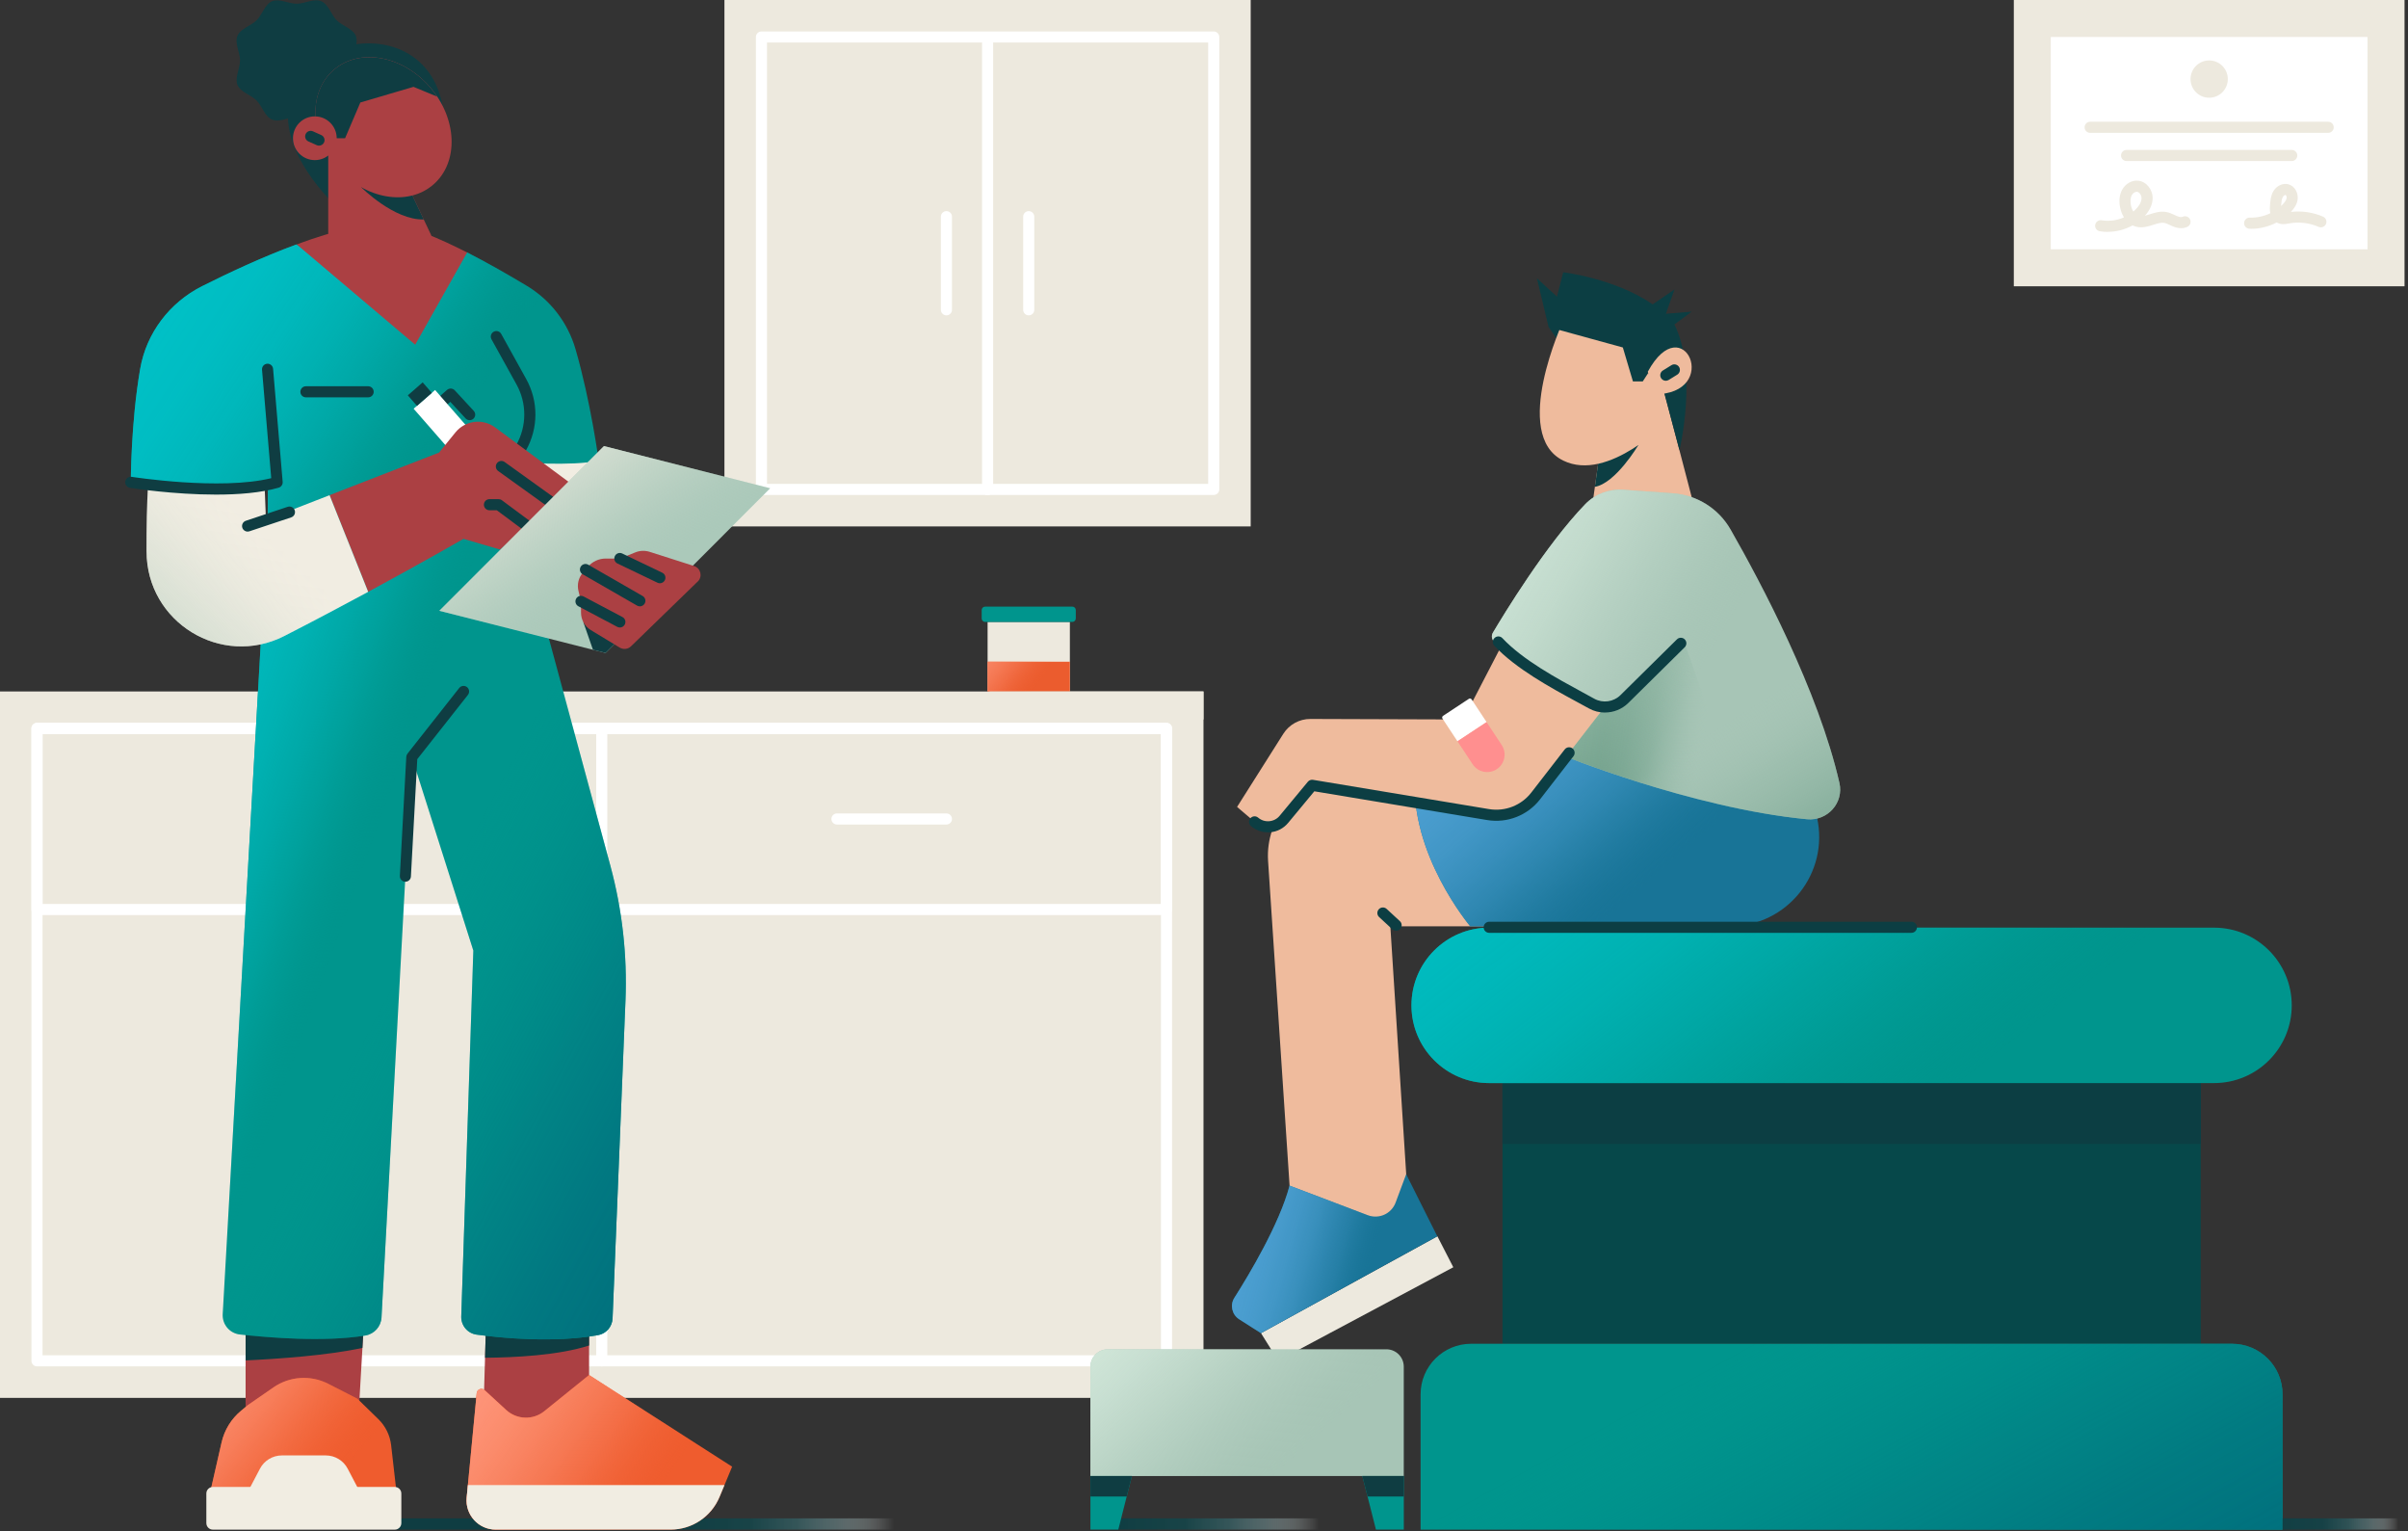 <svg width="560" height="356" viewBox="0 0 560 356" fill="none" xmlns="http://www.w3.org/2000/svg">
<rect x="0" y="0" width="560" height="356" fill="#333333" stroke="none"/>
<g clip-path="url(#clip0_5637_2986)">
<path d="M279.881 160.755H0V324.987H279.881V160.755Z" fill="#EDE9DE"/>
<path d="M271.278 317.665H8.603C7.889 317.665 7.312 317.089 7.312 316.375V169.35C7.312 168.636 7.889 168.059 8.603 168.059H271.278C271.992 168.059 272.568 168.636 272.568 169.35V316.375C272.568 317.089 271.992 317.665 271.278 317.665ZM9.893 315.084H269.988V170.64H9.893V315.084Z" fill="white"/>
<path d="M271.278 212.735H8.603C7.889 212.735 7.312 212.158 7.312 211.444V169.35C7.312 168.636 7.889 168.059 8.603 168.059H271.278C271.992 168.059 272.568 168.636 272.568 169.35V211.444C272.568 212.158 271.992 212.735 271.278 212.735ZM9.893 210.154H269.988V170.64H9.893V210.154Z" fill="white"/>
<path d="M139.945 317.665C139.231 317.665 138.654 317.089 138.654 316.375V169.35C138.654 168.636 139.231 168.059 139.945 168.059C140.659 168.059 141.235 168.636 141.235 169.35V316.375C141.235 317.089 140.659 317.665 139.945 317.665Z" fill="white"/>
<path d="M220.098 191.692H194.642C193.928 191.692 193.352 191.115 193.352 190.401C193.352 189.687 193.928 189.111 194.642 189.111H220.098C220.812 189.111 221.389 189.687 221.389 190.401C221.389 191.115 220.812 191.692 220.098 191.692Z" fill="white"/>
<path d="M85.239 191.692H59.783C59.069 191.692 58.492 191.115 58.492 190.401C58.492 189.687 59.069 189.111 59.783 189.111H85.239C85.953 189.111 86.529 189.687 86.529 190.401C86.529 191.115 85.953 191.692 85.239 191.692Z" fill="white"/>
<path d="M248.807 144.59H229.674V160.755H248.807V144.59Z" fill="#EDE9DE"/>
<path d="M249.374 141.029H229.106C228.659 141.029 228.297 141.391 228.297 141.837V143.782C228.297 144.228 228.659 144.59 229.106 144.59H249.374C249.821 144.59 250.183 144.228 250.183 143.782V141.837C250.183 141.391 249.821 141.029 249.374 141.029Z" fill="#00958D"/>
<path d="M248.807 153.839H229.674V160.755H248.807V153.839Z" fill="#EB5C2E"/>
<path d="M248.807 153.839H229.674V160.755H248.807V153.839Z" fill="url(#paint0_linear_5637_2986)"/>
<path d="M309.458 352.989H258.416V355.622H309.458V352.989Z" fill="url(#paint1_linear_5637_2986)"/>
<path d="M210.833 352.989H155.938V355.622H210.833V352.989Z" fill="url(#paint2_linear_5637_2986)"/>
<path d="M115.272 352.989H92.164V355.622H115.272V352.989Z" fill="#0F3D42"/>
<path d="M290.859 0H168.473V122.386H290.859V0Z" fill="#EDE9DE"/>
<path d="M282.264 115.074H177.083C176.369 115.074 175.793 114.497 175.793 113.783V8.603C175.793 7.889 176.369 7.312 177.083 7.312H282.264C282.978 7.312 283.554 7.889 283.554 8.603V113.783C283.554 114.497 282.978 115.074 282.264 115.074ZM178.374 112.493H280.973V9.893H178.374V112.493Z" fill="white"/>
<path d="M349.418 312.4H511.791V251.285L349.418 251.285V312.4Z" fill="#06484A"/>
<path d="M349.418 265.961H511.791V251.285L349.418 251.285V265.961Z" fill="#0C3E43"/>
<path d="M514.897 215.668H346.312C336.335 215.668 328.246 223.757 328.246 233.735C328.246 243.712 336.335 251.801 346.312 251.801H514.897C524.874 251.801 532.963 243.712 532.963 233.735C532.963 223.757 524.874 215.668 514.897 215.668Z" fill="#00958D"/>
<path d="M514.897 215.668H346.312C336.335 215.668 328.246 223.757 328.246 233.735C328.246 243.712 336.335 251.801 346.312 251.801H514.897C524.874 251.801 532.963 243.712 532.963 233.735C532.963 223.757 524.874 215.668 514.897 215.668Z" fill="url(#paint3_linear_5637_2986)"/>
<path d="M360.139 76.025L363.434 80.773L363.528 74.631L360.139 76.025Z" fill="#0C3E43"/>
<path d="M372.2 103.959L369.404 123.9L394.663 120.322L386.739 90.039L372.2 103.959Z" fill="#EFBB9D"/>
<path d="M334.278 287.417L293.242 309.922L297.251 316.332L337.978 294.618L334.278 287.417Z" fill="#EDE9DE"/>
<path d="M358.478 178.624L312.194 180.792C302.025 181.265 294.231 189.997 294.902 200.157L300.098 278.599L317.613 286.746L327.386 278.599L323.334 215.359H354.675L358.478 178.633V178.624Z" fill="#EFBB9D"/>
<path d="M421.194 183.975L422.553 190.014C425.478 203.005 415.602 215.35 402.284 215.35H341.908C341.908 215.35 327.619 198.411 329.116 180.104C329.339 177.351 331.714 175.269 334.475 175.269H365.257L421.185 183.975H421.194Z" fill="#187497"/>
<path d="M421.194 183.975L422.553 190.014C425.478 203.005 415.602 215.35 402.284 215.35H341.908C341.908 215.35 327.619 198.411 329.116 180.104C329.339 177.351 331.714 175.269 334.475 175.269H365.257L421.185 183.975H421.194Z" fill="url(#paint4_linear_5637_2986)"/>
<path d="M427.774 182.022C422.879 160.558 409.57 135.497 402.456 123.092C399.677 118.24 394.661 115.082 389.087 114.687L377.516 113.861C374.212 113.628 370.96 114.841 368.654 117.224C359.51 126.688 349.65 142.939 347.181 147.103C346.829 147.705 346.88 148.47 347.319 149.004C352.403 155.146 359.019 159.095 364.448 161.521L362.546 175.26C362.546 175.26 393.19 187.889 420.264 190.462C424.995 190.909 428.832 186.642 427.774 182.014V182.022Z" fill="#A7C5B6"/>
<path d="M405.417 188.208C387.746 184.663 371.177 178.615 365.043 176.258C365.637 169.875 367.564 166.545 373.147 164.378L376.941 163.775L391.97 150.045L405.408 188.216L405.417 188.208Z" fill="url(#paint5_linear_5637_2986)"/>
<path d="M427.774 182.022C422.879 160.558 409.57 135.497 402.456 123.092C399.677 118.24 394.661 115.082 389.087 114.687L377.516 113.861C374.212 113.628 370.96 114.841 368.654 117.224C359.51 126.688 349.65 142.939 347.181 147.103C346.829 147.705 346.88 148.47 347.319 149.004C352.403 155.146 359.019 159.095 364.448 161.521L362.546 175.26C362.546 175.26 393.19 187.889 420.264 190.462C424.995 190.909 428.832 186.642 427.774 182.014V182.022Z" fill="url(#paint6_linear_5637_2986)"/>
<path d="M427.774 182.022C422.879 160.558 409.57 135.497 402.456 123.092C399.677 118.24 394.661 115.082 389.087 114.687L377.516 113.861C374.212 113.628 370.96 114.841 368.654 117.224C359.51 126.688 349.65 142.939 347.181 147.103C346.829 147.705 346.88 148.47 347.319 149.004C352.403 155.146 359.019 159.095 364.448 161.521L362.546 175.26C362.546 175.26 393.19 187.889 420.264 190.462C424.995 190.909 428.832 186.642 427.774 182.014V182.022Z" fill="url(#paint7_linear_5637_2986)"/>
<path d="M373.155 164.377L357.154 185.024C354.539 188.397 350.289 190.066 346.073 189.369L305.149 182.564L298.593 190.47C296.881 192.535 293.81 192.801 291.763 191.064L287.693 187.597L298.447 170.597C299.806 168.446 302.181 167.139 304.736 167.147L340.283 167.268L349.231 150.027C357.025 157.314 363.718 159.99 373.155 164.369V164.377Z" fill="#EFBB9D"/>
<path d="M294.876 193.507C293.431 193.507 292.046 192.999 290.928 192.053C290.386 191.589 290.317 190.78 290.781 190.238C291.246 189.696 292.055 189.627 292.596 190.092C293.319 190.711 294.24 191.004 295.186 190.918C296.132 190.832 296.993 190.384 297.595 189.653L304.15 181.747C304.443 181.394 304.899 181.222 305.355 181.299L346.279 188.104C350.03 188.724 353.798 187.253 356.121 184.25L363.889 174.228C364.328 173.66 365.137 173.565 365.696 173.995C366.255 174.434 366.359 175.243 365.928 175.802L358.16 185.825C355.252 189.575 350.538 191.425 345.849 190.651L305.656 183.966L299.574 191.305C298.524 192.569 297.044 193.352 295.401 193.49C295.22 193.507 295.04 193.516 294.859 193.516L294.876 193.507Z" fill="#0C3E43"/>
<path d="M373.232 165.659C371.95 165.659 370.668 165.341 369.507 164.696C368.655 164.222 367.708 163.706 366.685 163.156C360.723 159.929 352.55 155.499 347.517 150.131C347.027 149.614 347.053 148.797 347.577 148.307C348.094 147.816 348.911 147.842 349.401 148.367C354.15 153.434 362.108 157.736 367.915 160.884C368.947 161.444 369.902 161.96 370.763 162.442C372.741 163.543 375.245 163.199 376.862 161.598L389.982 148.642C390.489 148.143 391.306 148.143 391.805 148.651C392.304 149.159 392.304 149.976 391.797 150.475L378.677 163.431C377.198 164.893 375.228 165.65 373.24 165.65L373.232 165.659Z" fill="#0C3E43"/>
<path d="M370.9 113.181C375.735 112.372 381.009 103.477 381.009 103.477L372.113 104.509L370.9 113.181Z" fill="#0C3E43"/>
<path d="M327.026 272.964L324.557 279.589C323.585 282.187 320.685 283.503 318.087 282.522L299.901 275.648C297.526 284.587 290.523 296.278 287.065 301.716C285.99 303.402 286.497 305.638 288.183 306.714L293.233 309.931L334.261 287.426L327.009 272.973L327.026 272.964Z" fill="#187497"/>
<path d="M327.026 272.964L324.557 279.589C323.585 282.187 320.685 283.503 318.087 282.522L299.901 275.648C297.526 284.587 290.523 296.278 287.065 301.716C285.99 303.402 286.497 305.638 288.183 306.714L293.233 309.931L334.261 287.426L327.009 272.973L327.026 272.964Z" fill="url(#paint8_linear_5637_2986)"/>
<path d="M363.529 74.631C363.529 74.631 351.287 101.059 363.529 107.073C374.085 112.26 387.944 97.713 387.944 97.713L380.305 79.466L363.529 74.631Z" fill="#EFBB9D"/>
<path d="M385.999 82.563L382.033 88.68H379.753L377.405 80.782L360.138 76.033L357.42 64.695L362.083 68.97L363.537 63.301C363.537 63.301 375.555 64.703 384.339 70.76L389.406 67.301L387.419 72.945L393.423 72.454L389.406 75.422C394.912 86.632 390.576 104.655 390.576 104.655L386.317 88.697" fill="#0C3E43"/>
<path d="M383.211 86.417C391.504 71.164 400.589 91.682 384.63 91.682L383.211 86.417Z" fill="#EFBB9D"/>
<path d="M387.402 88.525C386.972 88.525 386.55 88.31 386.301 87.914C385.922 87.312 386.112 86.512 386.714 86.133L388.701 84.903C389.303 84.524 390.103 84.714 390.482 85.316C390.86 85.918 390.671 86.718 390.069 87.097L388.082 88.327C387.867 88.456 387.634 88.525 387.402 88.525Z" fill="#0C3E43"/>
<path d="M324.677 216.391C324.368 216.391 324.049 216.279 323.8 216.047L320.729 213.208C320.204 212.726 320.169 211.909 320.66 211.384C321.142 210.86 321.959 210.834 322.484 211.316L325.555 214.155C326.08 214.636 326.114 215.454 325.624 215.978C325.366 216.254 325.021 216.391 324.677 216.391Z" fill="#0C3E43"/>
<path d="M345.72 167.896L338.958 172.361L335.457 167.053C335.319 166.846 335.38 166.571 335.586 166.434L341.608 162.459C341.815 162.321 342.09 162.381 342.228 162.588L345.729 167.896H345.72Z" fill="white"/>
<path d="M338.945 172.333L345.709 167.868L349.235 173.21C350.467 175.077 349.952 177.592 348.085 178.824C346.219 180.056 343.704 179.541 342.472 177.675L338.945 172.333Z" fill="#FF8F8F"/>
<path d="M530.83 355.622H330.372V324.135C330.372 317.666 335.628 312.409 342.098 312.409H519.096C525.565 312.409 530.821 317.666 530.821 324.135V355.622H530.83Z" fill="#00958D"/>
<path d="M530.83 355.622H330.372V324.135C330.372 317.666 335.628 312.409 342.098 312.409H519.096C525.565 312.409 530.821 317.666 530.821 324.135V355.622H530.83Z" fill="url(#paint9_linear_5637_2986)"/>
<path d="M84.826 304.055L83.363 329.365L65.907 338.674L57.115 326.914V303.118L84.826 304.055Z" fill="#AB4043"/>
<path d="M83.079 325.159L76.308 321.7C72.239 319.627 67.361 319.945 63.602 322.543L57.666 326.647L56.083 327.955C53.794 329.847 52.194 332.437 51.532 335.327L48.977 346.503H92.164L90.959 335.973C90.692 333.676 89.643 331.542 87.991 329.933L83.079 325.159Z" fill="#EF5C2E"/>
<path d="M83.079 325.159L76.308 321.7C72.239 319.627 67.361 319.945 63.602 322.543L57.666 326.647L56.083 327.955C53.794 329.847 52.194 332.437 51.532 335.327L48.977 346.503H92.164L90.959 335.973C90.692 333.676 89.643 331.542 87.991 329.933L83.079 325.159Z" fill="url(#paint10_linear_5637_2986)"/>
<path d="M49.51 355.622H91.811C92.652 355.622 93.334 354.94 93.334 354.099V347.217C93.334 346.376 92.652 345.694 91.811 345.694H49.51C48.669 345.694 47.988 346.376 47.988 347.217V354.099C47.988 354.94 48.669 355.622 49.51 355.622Z" fill="#F1EDE2"/>
<path d="M57.063 347.922H84.257L80.859 341.453C79.861 339.551 77.9 338.364 75.749 338.364H65.563C63.421 338.364 61.451 339.551 60.453 341.453L57.055 347.922H57.063Z" fill="#F1EDE2"/>
<path d="M57.123 304.296V316.28C64.47 315.936 76.179 315.136 84.283 313.364L84.61 307.583L57.123 304.296Z" fill="#0F3D42"/>
<path d="M136.995 307.841V330.63L123.325 342.365L112.459 327.232L113.139 304.056L136.995 307.841Z" fill="#AB4043"/>
<path d="M112.7 323.18L117.724 327.8C120.193 330.071 123.961 330.191 126.576 328.084L136.994 319.67L170.262 340.98L167.346 348C165.436 352.611 160.937 355.613 155.947 355.613H115.28C111.28 355.613 108.149 352.163 108.527 348.18L110.859 323.885C110.945 322.973 112.037 322.561 112.708 323.18H112.7Z" fill="#EF5C2E"/>
<path d="M112.7 323.18L117.724 327.8C120.193 330.071 123.961 330.191 126.576 328.084L136.994 319.67L170.262 340.98L167.346 348C165.436 352.611 160.937 355.613 155.947 355.613H115.28C111.28 355.613 108.149 352.163 108.527 348.18L110.859 323.885C110.945 322.973 112.037 322.561 112.708 323.18H112.7Z" fill="url(#paint11_linear_5637_2986)"/>
<path d="M115.28 355.613H155.946C160.936 355.613 165.427 352.619 167.337 348L168.481 345.264H108.802L108.527 348.18C108.139 352.163 111.271 355.613 115.288 355.613H115.28Z" fill="#F1EDE2"/>
<path d="M112.793 315.661C119.632 315.609 129.913 315.111 137.002 312.805V307.85L113.137 304.056L112.793 315.661Z" fill="#0F3D42"/>
<path d="M137.089 105.223L139.223 120.674L110.523 109.611L117.397 101.025L137.089 105.223Z" fill="#F1EDE2"/>
<path d="M55.817 14.04C55.817 15.941 54.544 18.092 55.224 19.744C55.903 21.396 58.381 22.067 59.671 23.357C60.962 24.648 61.573 27.099 63.285 27.805C64.996 28.51 67.087 27.211 68.988 27.211C70.89 27.211 73.04 28.485 74.692 27.805C76.344 27.125 77.015 24.648 78.305 23.357C79.596 22.067 82.048 21.456 82.753 19.744C83.459 18.032 82.159 15.941 82.159 14.04C82.159 12.139 83.433 9.988 82.753 8.336C82.073 6.685 79.596 6.013 78.305 4.723C77.015 3.433 76.404 0.981 74.692 0.275C72.98 -0.43 70.89 0.869 68.988 0.869C67.087 0.869 64.936 -0.404 63.285 0.275C61.633 0.955 60.962 3.433 59.671 4.723C58.381 6.013 55.929 6.624 55.224 8.336C54.518 10.048 55.817 12.139 55.817 14.04Z" fill="#0F3D42"/>
<path d="M76.334 46.086C46.258 13.309 97.592 -4.112 102.926 24.579L76.334 46.095V46.086Z" fill="#0F3D42"/>
<path d="M119.574 118.601L141.942 201.258C144.703 211.47 145.89 222.043 145.46 232.616L142.458 306.507C142.38 308.434 140.987 310.069 139.085 310.404C128.693 312.237 116.743 311.084 110.842 310.284C108.743 310 107.203 308.176 107.271 306.06L110.076 220.993L95.778 176.017L88.723 306.283C88.612 308.4 87.046 310.146 84.955 310.49C75.406 312.065 62.398 310.989 55.783 310.249C53.408 309.983 51.653 307.909 51.791 305.518L62.243 121.19L119.574 118.601Z" fill="#00958D"/>
<path d="M119.574 118.601L141.942 201.258C144.703 211.47 145.89 222.043 145.46 232.616L142.458 306.507C142.38 308.434 140.987 310.069 139.085 310.404C128.693 312.237 116.743 311.084 110.842 310.284C108.743 310 107.203 308.176 107.271 306.06L110.076 220.993L95.778 176.017L88.723 306.283C88.612 308.4 87.046 310.146 84.955 310.49C75.406 312.065 62.398 310.989 55.783 310.249C53.408 309.983 51.653 307.909 51.791 305.518L62.243 121.19L119.574 118.601Z" fill="url(#paint12_linear_5637_2986)"/>
<path d="M119.574 118.601L141.942 201.258C144.703 211.47 145.89 222.043 145.46 232.616L142.458 306.507C142.38 308.434 140.987 310.069 139.085 310.404C128.693 312.237 116.743 311.084 110.842 310.284C108.743 310 107.203 308.176 107.271 306.06L110.076 220.993L95.778 176.017L88.723 306.283C88.612 308.4 87.046 310.146 84.955 310.49C75.406 312.065 62.398 310.989 55.783 310.249C53.408 309.983 51.653 307.909 51.791 305.518L62.243 121.19L119.574 118.601Z" fill="url(#paint13_linear_5637_2986)"/>
<path d="M30.42 112.131C30.42 112.131 30.42 98.367 32.596 85.763C34.033 77.435 39.436 70.338 46.989 66.535C53.037 63.499 60.969 59.773 68.91 56.84C68.91 56.84 78.657 62.01 82.692 61.115L98.014 61.313C100.887 62.415 108.595 58.664 108.595 58.664C113.387 61.098 118.48 64.032 122.524 66.458C128.029 69.753 132.056 75.018 133.845 81.178C137.372 93.334 139.231 107.099 139.231 107.099C132.83 108.449 120.424 107.46 120.424 107.46L122.558 124.158L62.234 125.32L62.294 112.518C47.987 115.934 30.42 112.131 30.42 112.131Z" fill="#00958D"/>
<path d="M30.42 112.131C30.42 112.131 30.42 98.367 32.596 85.763C34.033 77.435 39.436 70.338 46.989 66.535C53.037 63.499 60.969 59.773 68.91 56.84C68.91 56.84 78.657 62.01 82.692 61.115L98.014 61.313C100.887 62.415 108.595 58.664 108.595 58.664C113.387 61.098 118.48 64.032 122.524 66.458C128.029 69.753 132.056 75.018 133.845 81.178C137.372 93.334 139.231 107.099 139.231 107.099C132.83 108.449 120.424 107.46 120.424 107.46L122.558 124.158L62.234 125.32L62.294 112.518C47.987 115.934 30.42 112.131 30.42 112.131Z" fill="url(#paint14_linear_5637_2986)"/>
<path d="M68.996 56.814L96.56 80.145L108.639 58.698L108.596 58.672C105.258 56.986 101.963 55.446 99.089 54.345L81.625 52.986C77.616 53.88 73.298 55.223 68.996 56.823V56.814Z" fill="#AB4043"/>
<path d="M76.334 36.149V56.848L100.354 54.844L94.71 42.894L76.334 36.149Z" fill="#AB4043"/>
<path d="M84.008 43.54C84.008 43.54 91.621 51.205 98.547 51.025L94.71 42.895L89.944 41.148L84.008 43.54Z" fill="#0F3D42"/>
<path d="M100.811 42.883C106.751 37.694 106.364 27.532 99.946 20.186C93.529 12.84 83.511 11.091 77.572 16.28C71.632 21.469 72.019 31.631 78.436 38.977C84.854 46.323 94.871 48.072 100.811 42.883Z" fill="#AB4043"/>
<path d="M73.219 37.225C76.027 37.225 78.303 34.949 78.303 32.141C78.303 29.333 76.027 27.057 73.219 27.057C70.411 27.057 68.135 29.333 68.135 32.141C68.135 34.949 70.411 37.225 73.219 37.225Z" fill="#AB4043"/>
<path d="M73.374 27.065C76.11 27.134 78.303 29.388 78.303 32.132H80.256L83.801 23.83L96.163 20.191L101.686 22.471C101.162 21.688 100.585 20.931 99.94 20.191C93.522 12.844 83.508 11.098 77.572 16.285C74.535 18.927 73.15 22.849 73.365 27.056L73.374 27.065Z" fill="#0F3D42"/>
<path d="M74.183 33.861C74.003 33.861 73.831 33.827 73.659 33.749L71.723 32.881C71.069 32.588 70.785 31.823 71.078 31.177C71.37 30.523 72.136 30.239 72.781 30.532L74.717 31.401C75.371 31.693 75.655 32.459 75.362 33.104C75.147 33.586 74.674 33.861 74.183 33.861Z" fill="#0F3D42"/>
<path d="M85.617 137.579C85.523 137.631 85.411 137.691 85.316 137.76C98.221 130.791 107.805 125.268 107.805 125.268L102.092 105.223L76.644 115.117L85.617 137.579Z" fill="#AB4043"/>
<path d="M34.085 128.228C34.111 144.677 51.463 155.318 66.114 147.86C72.764 144.47 79.328 140.994 85.222 137.82C85.247 137.803 85.29 137.777 85.316 137.768C85.411 137.7 85.523 137.648 85.617 137.588L76.644 115.125L61.847 120.881L61.529 112.699C54.655 114.231 41.974 113.912 34.429 112.734C34.163 117.259 34.068 122.679 34.077 128.236L34.085 128.228Z" fill="#F1EDE2"/>
<path d="M34.085 128.228C34.111 144.677 51.463 155.318 66.114 147.86C72.764 144.47 79.328 140.994 85.222 137.82C85.247 137.803 85.29 137.777 85.316 137.768C85.411 137.7 85.523 137.648 85.617 137.588L76.644 115.125L61.847 120.881L61.529 112.699C54.655 114.231 41.974 113.912 34.429 112.734C34.163 117.259 34.068 122.679 34.077 128.236L34.085 128.228Z" fill="url(#paint15_linear_5637_2986)"/>
<path d="M50.225 114.987C40.323 114.987 30.808 113.508 30.215 113.413C29.509 113.301 29.027 112.639 29.139 111.933C29.251 111.228 29.913 110.746 30.619 110.858C30.834 110.892 51.275 114.075 63.078 111.168L60.936 85.961C60.876 85.247 61.4 84.627 62.114 84.567C62.828 84.507 63.448 85.032 63.508 85.746L65.736 112.028C65.788 112.639 65.401 113.207 64.807 113.379C60.643 114.592 55.378 114.987 50.217 114.987H50.225Z" fill="#0F3D42"/>
<path d="M109.223 97.687C108.879 97.687 108.526 97.549 108.276 97.274L104.715 93.42L100.671 96.956C100.138 97.429 99.321 97.369 98.848 96.835C98.374 96.302 98.435 95.485 98.968 95.012L103.958 90.65C104.483 90.194 105.283 90.237 105.756 90.745L110.169 95.519C110.651 96.044 110.625 96.861 110.1 97.343C109.851 97.575 109.541 97.687 109.223 97.687Z" fill="#0F3D42"/>
<path d="M105.601 105.793L110.59 101.435L101.183 90.667L96.194 95.025L105.601 105.793Z" fill="white"/>
<path d="M96.975 94.355L100.428 91.338L98.294 88.895L94.841 91.912L96.975 94.355Z" fill="#0F3D42"/>
<path d="M119.445 108.51C119.229 108.51 119.014 108.458 118.817 108.346C118.197 108.002 117.973 107.211 118.318 106.591L120.081 103.425C122.533 99.021 122.542 93.756 120.098 89.342L114.3 78.881C113.956 78.262 114.18 77.47 114.808 77.126C115.427 76.782 116.218 77.006 116.563 77.634L122.361 88.095C125.243 93.291 125.234 99.494 122.335 104.682L120.572 107.847C120.339 108.269 119.892 108.51 119.445 108.51Z" fill="#0F3D42"/>
<path d="M57.581 123.591C57.039 123.591 56.54 123.247 56.359 122.705C56.135 122.025 56.497 121.294 57.176 121.07L66.906 117.827C67.577 117.603 68.317 117.965 68.541 118.644C68.765 119.324 68.403 120.055 67.724 120.279L57.994 123.522C57.856 123.565 57.718 123.591 57.589 123.591H57.581Z" fill="#0F3D42"/>
<path d="M100.861 109.499L102.092 105.232L105.92 100.526C108.191 97.739 112.252 97.222 115.142 99.365L133.931 113.284L116.278 127.763L107.795 125.277L100.861 109.499Z" fill="#AB4043"/>
<path d="M85.616 92.379H71.146C70.432 92.379 69.856 91.802 69.856 91.088C69.856 90.374 70.432 89.798 71.146 89.798H85.616C86.33 89.798 86.907 90.374 86.907 91.088C86.907 91.802 86.33 92.379 85.616 92.379Z" fill="#0F3D42"/>
<path d="M128.976 118.635C128.718 118.635 128.452 118.558 128.228 118.394L115.848 109.499C115.272 109.086 115.134 108.277 115.556 107.701C115.969 107.124 116.777 106.987 117.354 107.408L129.733 116.304C130.31 116.717 130.448 117.525 130.026 118.102C129.776 118.455 129.381 118.644 128.976 118.644V118.635Z" fill="#0F3D42"/>
<path d="M122.79 123.711C122.523 123.711 122.257 123.625 122.024 123.453L115.529 118.627H113.826C113.112 118.627 112.535 118.05 112.535 117.336C112.535 116.622 113.112 116.046 113.826 116.046H115.959C116.234 116.046 116.51 116.132 116.725 116.304L123.564 121.38C124.141 121.801 124.252 122.61 123.831 123.186C123.581 123.531 123.186 123.711 122.79 123.711Z" fill="#0F3D42"/>
<path d="M102.17 142.001L140.832 151.808L179.115 113.516L140.453 103.709L102.17 142.001Z" fill="#ABC9BA"/>
<path d="M135.643 144.59L137.897 151.06L140.83 151.8L145.287 147.352L135.643 144.59Z" fill="#0F3D42"/>
<path d="M102.17 142.001L140.832 151.808L179.115 113.516L140.453 103.709L102.17 142.001Z" fill="url(#paint16_linear_5637_2986)"/>
<path d="M162.244 135.213L146.75 150.251C146.045 150.94 144.961 151.06 144.118 150.552L137.408 146.492C135.988 145.632 135.119 144.092 135.119 142.431V139.807L134.526 137.381C134.164 135.902 134.526 134.336 135.523 133.174L136.719 131.772C137.752 130.559 139.266 129.854 140.866 129.854H144.17L147.757 128.417C148.824 127.987 150.002 127.952 151.095 128.297L161.41 131.591C162.976 132.09 163.44 134.078 162.262 135.213H162.244Z" fill="#AB4043"/>
<path d="M153.46 135.6C153.271 135.6 153.082 135.557 152.901 135.471L143.592 131.006C142.947 130.697 142.681 129.931 142.99 129.286C143.3 128.64 144.066 128.374 144.711 128.684L154.019 133.148C154.665 133.458 154.931 134.224 154.621 134.869C154.398 135.334 153.942 135.6 153.46 135.6Z" fill="#0F3D42"/>
<path d="M148.806 140.969C148.591 140.969 148.367 140.917 148.16 140.797L135.514 133.527C134.895 133.174 134.679 132.383 135.041 131.763C135.394 131.144 136.185 130.929 136.804 131.29L149.451 138.56C150.07 138.913 150.285 139.704 149.924 140.323C149.683 140.736 149.253 140.969 148.806 140.969Z" fill="#0F3D42"/>
<path d="M144.151 145.881C143.945 145.881 143.738 145.829 143.549 145.735L134.507 140.951C133.879 140.616 133.638 139.833 133.974 139.205C134.309 138.577 135.084 138.336 135.72 138.672L144.762 143.455C145.39 143.79 145.631 144.573 145.295 145.201C145.063 145.64 144.616 145.889 144.151 145.889V145.881Z" fill="#0F3D42"/>
<path d="M94.28 204.992C94.28 204.992 94.237 204.992 94.212 204.992C93.497 204.958 92.955 204.347 92.99 203.633L94.487 175.948C94.504 175.682 94.599 175.432 94.762 175.217L106.789 159.955C107.228 159.396 108.045 159.302 108.604 159.74C109.163 160.179 109.258 160.996 108.819 161.556L97.042 176.49L95.562 203.77C95.528 204.459 94.951 204.992 94.272 204.992H94.28Z" fill="#0F3D42"/>
<path d="M444.516 216.873H346.322C345.608 216.873 345.031 216.296 345.031 215.582C345.031 214.868 345.608 214.292 346.322 214.292H444.516C445.23 214.292 445.807 214.868 445.807 215.582C445.807 216.296 445.23 216.873 444.516 216.873Z" fill="#0C3E43"/>
<path d="M257.617 313.699H322.432C324.651 313.699 326.458 315.506 326.458 317.725V343.147H253.582V317.725C253.582 315.506 255.389 313.699 257.608 313.699H257.617Z" fill="#A7C5B6"/>
<path d="M257.617 313.699H322.432C324.651 313.699 326.458 315.506 326.458 317.725V343.147H253.582V317.725C253.582 315.506 255.389 313.699 257.608 313.699H257.617Z" fill="url(#paint17_linear_5637_2986)"/>
<path d="M263.234 343.147H253.59V355.613H260.068L263.234 343.147Z" fill="#00958D"/>
<path d="M316.822 343.147H326.466V355.613H319.988L316.822 343.147Z" fill="#00958D"/>
<path d="M253.59 343.147V347.922H262.021L263.234 343.147H253.59Z" fill="#0F3D42"/>
<path d="M326.466 343.147V347.922H318.035L316.822 343.147H326.466Z" fill="#0F3D42"/>
<path d="M558.834 352.989H530.84V355.622H558.834V352.989Z" fill="url(#paint18_linear_5637_2986)"/>
<path d="M229.673 115.125C228.959 115.125 228.383 114.549 228.383 113.835V10.082C228.383 9.368 228.959 8.792 229.673 8.792C230.387 8.792 230.964 9.368 230.964 10.082V113.835C230.964 114.549 230.387 115.125 229.673 115.125Z" fill="white"/>
<path d="M239.24 73.315C238.526 73.315 237.949 72.738 237.949 72.024V50.37C237.949 49.657 238.526 49.08 239.24 49.08C239.954 49.08 240.53 49.657 240.53 50.37V72.024C240.53 72.738 239.954 73.315 239.24 73.315Z" fill="white"/>
<path d="M220.099 73.315C219.385 73.315 218.809 72.738 218.809 72.024V50.37C218.809 49.656 219.385 49.08 220.099 49.08C220.813 49.08 221.389 49.656 221.389 50.37V72.024C221.389 72.738 220.813 73.315 220.099 73.315Z" fill="white"/>
<g style="mix-blend-mode:multiply">
<path d="M229.674 160.755L279.881 167.277V160.755H229.674Z" fill="#EDE9DE"/>
</g>
<path d="M559.195 0H468.33V66.561H559.195V0Z" fill="#EDE9DE"/>
<path d="M476.924 8.603V57.958L550.583 57.958V8.603L476.924 8.603Z" fill="white"/>
<path d="M513.762 22.721C516.156 22.721 518.098 20.779 518.098 18.385C518.098 15.99 516.156 14.049 513.762 14.049C511.367 14.049 509.426 15.99 509.426 18.385C509.426 20.779 511.367 22.721 513.762 22.721Z" fill="#EDE9DE"/>
<path d="M541.438 30.885H486.078C485.364 30.885 484.787 30.308 484.787 29.594C484.787 28.88 485.364 28.304 486.078 28.304H541.438C542.152 28.304 542.728 28.88 542.728 29.594C542.728 30.308 542.152 30.885 541.438 30.885Z" fill="#EDE9DE"/>
<path d="M532.965 37.44H494.552C493.838 37.44 493.262 36.864 493.262 36.15C493.262 35.436 493.838 34.859 494.552 34.859H532.965C533.679 34.859 534.255 35.436 534.255 36.15C534.255 36.864 533.679 37.44 532.965 37.44Z" fill="#EDE9DE"/>
<path d="M490.165 53.915C489.545 53.915 488.926 53.863 488.315 53.76C487.61 53.639 487.137 52.977 487.257 52.272C487.377 51.566 488.04 51.093 488.745 51.213C490.492 51.506 492.316 51.248 493.942 50.534C493.434 49.716 493.133 48.796 492.995 47.944C492.763 46.508 492.944 45.191 493.503 44.142C494.277 42.714 495.783 41.853 497.254 42.008C499.172 42.206 500.678 44.09 500.609 46.206C500.566 47.557 499.946 48.908 498.811 50.155C499.181 50.069 499.585 49.94 500.007 49.803C501.116 49.45 502.381 49.045 503.732 49.278C504.472 49.407 505.108 49.699 505.676 49.966C505.874 50.061 506.072 50.155 506.278 50.233C506.855 50.465 507.328 50.534 507.586 50.405C508.222 50.095 508.997 50.362 509.306 51.007C509.616 51.652 509.349 52.418 508.704 52.727C507.741 53.192 506.588 53.158 505.289 52.616C505.048 52.521 504.816 52.409 504.583 52.297C504.127 52.082 503.689 51.884 503.293 51.816C502.562 51.695 501.701 51.97 500.789 52.254C499.568 52.65 498.183 53.089 496.703 52.684C496.436 52.607 496.178 52.512 495.946 52.401C494.191 53.373 492.178 53.898 490.173 53.898L490.165 53.915ZM496.91 44.58C496.497 44.58 496.015 44.907 495.765 45.38C495.395 46.069 495.438 46.938 495.533 47.548C495.619 48.099 495.826 48.693 496.127 49.183C496.299 49.037 496.471 48.882 496.634 48.718C497.254 48.108 497.994 47.161 498.028 46.138C498.054 45.398 497.546 44.649 496.987 44.589C496.961 44.589 496.935 44.589 496.91 44.589V44.58Z" fill="#EDE9DE"/>
<path d="M523.535 53.175C523.398 53.175 523.269 53.175 523.131 53.175C522.417 53.149 521.858 52.556 521.884 51.842C521.909 51.127 522.503 50.568 523.217 50.594C524.852 50.646 526.503 50.284 527.983 49.57C527.811 48.796 527.871 48.065 527.932 47.428C528.009 46.559 528.104 45.475 528.663 44.503C529.42 43.187 530.857 42.507 532.164 42.843C533.764 43.256 534.521 44.968 534.332 46.379C534.152 47.66 533.377 48.624 532.758 49.269C535.296 48.968 537.928 49.355 540.26 50.379C540.913 50.663 541.206 51.429 540.922 52.082C540.638 52.736 539.873 53.029 539.219 52.745C537.094 51.816 534.676 51.523 532.388 51.936L532.242 51.962C531.553 52.091 530.616 52.263 529.704 51.842C529.626 51.807 529.54 51.764 529.463 51.721C527.639 52.667 525.583 53.192 523.527 53.192L523.535 53.175ZM531.485 45.329C531.347 45.329 531.063 45.501 530.9 45.776C530.624 46.258 530.556 46.964 530.504 47.643C530.504 47.721 530.487 47.798 530.487 47.876C530.599 47.772 530.71 47.66 530.822 47.557C531.407 46.964 531.717 46.465 531.777 46.017C531.82 45.673 531.639 45.363 531.528 45.329C531.519 45.329 531.502 45.329 531.493 45.329H531.485Z" fill="#EDE9DE"/>
</g>
<defs>
<linearGradient id="paint0_linear_5637_2986" x1="221.449" y1="143.412" x2="241.365" y2="158.957" gradientUnits="userSpaceOnUse">
<stop stop-color="#FF997E"/>
<stop offset="0.17" stop-color="#FE987D" stop-opacity="0.99"/>
<stop offset="0.31" stop-color="#FE957A" stop-opacity="0.95"/>
<stop offset="0.42" stop-color="#FD9274" stop-opacity="0.89"/>
<stop offset="0.53" stop-color="#FB8C6D" stop-opacity="0.8"/>
<stop offset="0.64" stop-color="#F98564" stop-opacity="0.68"/>
<stop offset="0.74" stop-color="#F77C59" stop-opacity="0.54"/>
<stop offset="0.83" stop-color="#F4724B" stop-opacity="0.37"/>
<stop offset="0.93" stop-color="#F1663C" stop-opacity="0.18"/>
<stop offset="1" stop-color="#EF5C2E" stop-opacity="0"/>
</linearGradient>
<linearGradient id="paint1_linear_5637_2986" x1="257.969" y1="354.306" x2="306.73" y2="354.306" gradientUnits="userSpaceOnUse">
<stop stop-color="#0F3D42"/>
<stop offset="0.36" stop-color="#174448" stop-opacity="0.96"/>
<stop offset="0.57" stop-color="#355C60" stop-opacity="0.84"/>
<stop offset="0.74" stop-color="#688588" stop-opacity="0.63"/>
<stop offset="0.88" stop-color="#AFBFC0" stop-opacity="0.33"/>
<stop offset="1" stop-color="white" stop-opacity="0"/>
</linearGradient>
<linearGradient id="paint2_linear_5637_2986" x1="155.464" y1="354.306" x2="207.9" y2="354.306" gradientUnits="userSpaceOnUse">
<stop stop-color="#0F3D42"/>
<stop offset="0.36" stop-color="#174448" stop-opacity="0.96"/>
<stop offset="0.57" stop-color="#355C60" stop-opacity="0.84"/>
<stop offset="0.74" stop-color="#688588" stop-opacity="0.63"/>
<stop offset="0.88" stop-color="#AFBFC0" stop-opacity="0.33"/>
<stop offset="1" stop-color="white" stop-opacity="0"/>
</linearGradient>
<linearGradient id="paint3_linear_5637_2986" x1="338.673" y1="115.616" x2="448.705" y2="256.989" gradientUnits="userSpaceOnUse">
<stop stop-color="#00C2C8"/>
<stop offset="0.26" stop-color="#00C1C7" stop-opacity="0.99"/>
<stop offset="0.41" stop-color="#00BFC4" stop-opacity="0.95"/>
<stop offset="0.52" stop-color="#00BCC0" stop-opacity="0.88"/>
<stop offset="0.63" stop-color="#00B8BA" stop-opacity="0.78"/>
<stop offset="0.72" stop-color="#00B2B3" stop-opacity="0.65"/>
<stop offset="0.81" stop-color="#00ABA9" stop-opacity="0.49"/>
<stop offset="0.89" stop-color="#00A29E" stop-opacity="0.3"/>
<stop offset="0.97" stop-color="#009992" stop-opacity="0.09"/>
<stop offset="1" stop-color="#00958D" stop-opacity="0"/>
</linearGradient>
<linearGradient id="paint4_linear_5637_2986" x1="338.751" y1="150.44" x2="384.984" y2="203.607" gradientUnits="userSpaceOnUse">
<stop stop-color="#4EA1D4"/>
<stop offset="0.22" stop-color="#4DA0D3" stop-opacity="0.99"/>
<stop offset="0.37" stop-color="#4B9ED0" stop-opacity="0.95"/>
<stop offset="0.49" stop-color="#479BCC" stop-opacity="0.88"/>
<stop offset="0.6" stop-color="#4196C6" stop-opacity="0.78"/>
<stop offset="0.7" stop-color="#3A91BE" stop-opacity="0.65"/>
<stop offset="0.79" stop-color="#328AB4" stop-opacity="0.49"/>
<stop offset="0.88" stop-color="#2881A9" stop-opacity="0.3"/>
<stop offset="0.97" stop-color="#1C789C" stop-opacity="0.09"/>
<stop offset="1" stop-color="#187497" stop-opacity="0"/>
</linearGradient>
<linearGradient id="paint5_linear_5637_2986" x1="360.518" y1="164.455" x2="396.779" y2="168.885" gradientUnits="userSpaceOnUse">
<stop stop-color="#5D937B"/>
<stop offset="0.19" stop-color="#5E947C" stop-opacity="0.98"/>
<stop offset="0.36" stop-color="#649780" stop-opacity="0.91"/>
<stop offset="0.51" stop-color="#6C9D87" stop-opacity="0.78"/>
<stop offset="0.66" stop-color="#79A691" stop-opacity="0.62"/>
<stop offset="0.8" stop-color="#89B19E" stop-opacity="0.4"/>
<stop offset="0.94" stop-color="#9DBEAE" stop-opacity="0.13"/>
<stop offset="1" stop-color="#A7C5B6" stop-opacity="0"/>
</linearGradient>
<linearGradient id="paint6_linear_5637_2986" x1="439.216" y1="239.086" x2="396.451" y2="171.277" gradientUnits="userSpaceOnUse">
<stop stop-color="#5D937B"/>
<stop offset="0.17" stop-color="#5E947C" stop-opacity="0.97"/>
<stop offset="0.34" stop-color="#649881" stop-opacity="0.9"/>
<stop offset="0.5" stop-color="#6E9E88" stop-opacity="0.77"/>
<stop offset="0.66" stop-color="#7BA793" stop-opacity="0.58"/>
<stop offset="0.82" stop-color="#8DB3A1" stop-opacity="0.35"/>
<stop offset="0.97" stop-color="#A2C1B2" stop-opacity="0.06"/>
<stop offset="1" stop-color="#A7C5B6" stop-opacity="0"/>
</linearGradient>
<linearGradient id="paint7_linear_5637_2986" x1="326.878" y1="115.091" x2="395.453" y2="155.542" gradientUnits="userSpaceOnUse">
<stop stop-color="#D7EBDE"/>
<stop offset="0.14" stop-color="#D6EADD" stop-opacity="0.98"/>
<stop offset="0.27" stop-color="#D3E8DB" stop-opacity="0.93"/>
<stop offset="0.4" stop-color="#CFE5D8" stop-opacity="0.85"/>
<stop offset="0.53" stop-color="#CAE1D3" stop-opacity="0.74"/>
<stop offset="0.65" stop-color="#C3DBCD" stop-opacity="0.59"/>
<stop offset="0.78" stop-color="#BAD4C6" stop-opacity="0.41"/>
<stop offset="0.9" stop-color="#B0CCBD" stop-opacity="0.19"/>
<stop offset="1" stop-color="#A7C5B6" stop-opacity="0"/>
</linearGradient>
<linearGradient id="paint8_linear_5637_2986" x1="281.55" y1="283.434" x2="319.12" y2="293.956" gradientUnits="userSpaceOnUse">
<stop stop-color="#4EA1D4"/>
<stop offset="0.24" stop-color="#4DA0D3" stop-opacity="0.99"/>
<stop offset="0.38" stop-color="#4B9ED0" stop-opacity="0.95"/>
<stop offset="0.5" stop-color="#479BCC" stop-opacity="0.88"/>
<stop offset="0.61" stop-color="#4297C6" stop-opacity="0.78"/>
<stop offset="0.7" stop-color="#3B91BF" stop-opacity="0.66"/>
<stop offset="0.8" stop-color="#338AB5" stop-opacity="0.51"/>
<stop offset="0.88" stop-color="#2982AA" stop-opacity="0.32"/>
<stop offset="0.96" stop-color="#1E799E" stop-opacity="0.12"/>
<stop offset="1" stop-color="#187497" stop-opacity="0"/>
</linearGradient>
<linearGradient id="paint9_linear_5637_2986" x1="492.865" y1="450.771" x2="414.165" y2="308.676" gradientUnits="userSpaceOnUse">
<stop stop-color="#02687A"/>
<stop offset="0.22" stop-color="#01697A" stop-opacity="0.97"/>
<stop offset="0.4" stop-color="#016C7C" stop-opacity="0.89"/>
<stop offset="0.56" stop-color="#01737E" stop-opacity="0.76"/>
<stop offset="0.71" stop-color="#017B82" stop-opacity="0.56"/>
<stop offset="0.86" stop-color="#008687" stop-opacity="0.31"/>
<stop offset="0.99" stop-color="#00948C" stop-opacity="0.01"/>
<stop offset="1" stop-color="#00958D" stop-opacity="0"/>
</linearGradient>
<linearGradient id="paint10_linear_5637_2986" x1="40.425" y1="314.809" x2="77.504" y2="345.255" gradientUnits="userSpaceOnUse">
<stop stop-color="#FF997E"/>
<stop offset="0.12" stop-color="#FE977C" stop-opacity="0.98"/>
<stop offset="0.24" stop-color="#FD9578" stop-opacity="0.93"/>
<stop offset="0.37" stop-color="#FC9072" stop-opacity="0.85"/>
<stop offset="0.5" stop-color="#FA8969" stop-opacity="0.74"/>
<stop offset="0.63" stop-color="#F8805D" stop-opacity="0.59"/>
<stop offset="0.76" stop-color="#F5754E" stop-opacity="0.41"/>
<stop offset="0.89" stop-color="#F2683E" stop-opacity="0.2"/>
<stop offset="1" stop-color="#EF5C2E" stop-opacity="0"/>
</linearGradient>
<linearGradient id="paint11_linear_5637_2986" x1="95.476" y1="315.747" x2="148.591" y2="353.153" gradientUnits="userSpaceOnUse">
<stop stop-color="#FF997E"/>
<stop offset="0.17" stop-color="#FE987D" stop-opacity="0.99"/>
<stop offset="0.31" stop-color="#FE957A" stop-opacity="0.95"/>
<stop offset="0.42" stop-color="#FD9274" stop-opacity="0.89"/>
<stop offset="0.53" stop-color="#FB8C6D" stop-opacity="0.8"/>
<stop offset="0.64" stop-color="#F98564" stop-opacity="0.68"/>
<stop offset="0.74" stop-color="#F77C59" stop-opacity="0.54"/>
<stop offset="0.83" stop-color="#F4724B" stop-opacity="0.37"/>
<stop offset="0.93" stop-color="#F1663C" stop-opacity="0.18"/>
<stop offset="1" stop-color="#EF5C2E" stop-opacity="0"/>
</linearGradient>
<linearGradient id="paint12_linear_5637_2986" x1="-1.651" y1="182.34" x2="80.697" y2="211.977" gradientUnits="userSpaceOnUse">
<stop stop-color="#00C2C8"/>
<stop offset="0.29" stop-color="#00C1C7" stop-opacity="0.99"/>
<stop offset="0.43" stop-color="#00BFC5" stop-opacity="0.95"/>
<stop offset="0.55" stop-color="#00BCC1" stop-opacity="0.88"/>
<stop offset="0.65" stop-color="#00B8BB" stop-opacity="0.79"/>
<stop offset="0.74" stop-color="#00B2B4" stop-opacity="0.67"/>
<stop offset="0.82" stop-color="#00ACAB" stop-opacity="0.51"/>
<stop offset="0.89" stop-color="#00A4A0" stop-opacity="0.33"/>
<stop offset="0.96" stop-color="#009A94" stop-opacity="0.13"/>
<stop offset="1" stop-color="#00958D" stop-opacity="0"/>
</linearGradient>
<linearGradient id="paint13_linear_5637_2986" x1="233.581" y1="292.209" x2="96.578" y2="219.333" gradientUnits="userSpaceOnUse">
<stop stop-color="#02687A"/>
<stop offset="0.27" stop-color="#01687A" stop-opacity="0.98"/>
<stop offset="0.45" stop-color="#016C7B" stop-opacity="0.91"/>
<stop offset="0.59" stop-color="#01717E" stop-opacity="0.79"/>
<stop offset="0.72" stop-color="#017981" stop-opacity="0.62"/>
<stop offset="0.84" stop-color="#008385" stop-opacity="0.39"/>
<stop offset="0.96" stop-color="#008F8A" stop-opacity="0.13"/>
<stop offset="1" stop-color="#00958D" stop-opacity="0"/>
</linearGradient>
<linearGradient id="paint14_linear_5637_2986" x1="16.5" y1="50.336" x2="101.765" y2="105.722" gradientUnits="userSpaceOnUse">
<stop stop-color="#00C2C8"/>
<stop offset="0.29" stop-color="#00C1C7" stop-opacity="0.99"/>
<stop offset="0.43" stop-color="#00BFC5" stop-opacity="0.95"/>
<stop offset="0.55" stop-color="#00BCC1" stop-opacity="0.88"/>
<stop offset="0.65" stop-color="#00B8BB" stop-opacity="0.79"/>
<stop offset="0.74" stop-color="#00B2B4" stop-opacity="0.67"/>
<stop offset="0.82" stop-color="#00ACAB" stop-opacity="0.51"/>
<stop offset="0.89" stop-color="#00A4A0" stop-opacity="0.33"/>
<stop offset="0.96" stop-color="#009A94" stop-opacity="0.13"/>
<stop offset="1" stop-color="#00958D" stop-opacity="0"/>
</linearGradient>
<linearGradient id="paint15_linear_5637_2986" x1="-2.589" y1="192.587" x2="61.288" y2="123.788" gradientUnits="userSpaceOnUse">
<stop stop-color="#ABC9BA"/>
<stop offset="0.2" stop-color="#ACC9BA" stop-opacity="0.99"/>
<stop offset="0.34" stop-color="#AFCBBC" stop-opacity="0.94"/>
<stop offset="0.47" stop-color="#B4CEBF" stop-opacity="0.86"/>
<stop offset="0.59" stop-color="#BCD2C4" stop-opacity="0.75"/>
<stop offset="0.7" stop-color="#C6D7C9" stop-opacity="0.6"/>
<stop offset="0.81" stop-color="#D3DDD1" stop-opacity="0.42"/>
<stop offset="0.91" stop-color="#E1E5D9" stop-opacity="0.22"/>
<stop offset="1" stop-color="#F1EDE2" stop-opacity="0"/>
</linearGradient>
<linearGradient id="paint16_linear_5637_2986" x1="105.972" y1="74.708" x2="146.295" y2="136.409" gradientUnits="userSpaceOnUse">
<stop stop-color="#F1EDE2"/>
<stop offset="0.18" stop-color="#F0ECE1" stop-opacity="0.99"/>
<stop offset="0.31" stop-color="#EDEBDF" stop-opacity="0.95"/>
<stop offset="0.43" stop-color="#E8E8DD" stop-opacity="0.88"/>
<stop offset="0.55" stop-color="#E1E5D9" stop-opacity="0.79"/>
<stop offset="0.65" stop-color="#D9E0D4" stop-opacity="0.66"/>
<stop offset="0.75" stop-color="#CEDBCE" stop-opacity="0.51"/>
<stop offset="0.85" stop-color="#C2D4C7" stop-opacity="0.33"/>
<stop offset="0.95" stop-color="#B4CDBF" stop-opacity="0.13"/>
<stop offset="1" stop-color="#ABC9BA" stop-opacity="0"/>
</linearGradient>
<linearGradient id="paint17_linear_5637_2986" x1="256.395" y1="292.235" x2="299.393" y2="340.085" gradientUnits="userSpaceOnUse">
<stop stop-color="#D7EBDE"/>
<stop offset="0.12" stop-color="#D6EADD" stop-opacity="0.98"/>
<stop offset="0.24" stop-color="#D3E8DA" stop-opacity="0.92"/>
<stop offset="0.38" stop-color="#CEE4D7" stop-opacity="0.83"/>
<stop offset="0.52" stop-color="#C8DFD1" stop-opacity="0.69"/>
<stop offset="0.67" stop-color="#BFD8CA" stop-opacity="0.52"/>
<stop offset="0.82" stop-color="#B5D0C2" stop-opacity="0.31"/>
<stop offset="0.97" stop-color="#A9C7B8" stop-opacity="0.06"/>
<stop offset="1" stop-color="#A7C5B6" stop-opacity="0"/>
</linearGradient>
<linearGradient id="paint18_linear_5637_2986" x1="525.816" y1="354.306" x2="557.724" y2="354.306" gradientUnits="userSpaceOnUse">
<stop stop-color="#0F3D42"/>
<stop offset="0.46" stop-color="#164247" stop-opacity="0.97"/>
<stop offset="0.64" stop-color="#2F575B" stop-opacity="0.86"/>
<stop offset="0.78" stop-color="#5C7B7E" stop-opacity="0.68"/>
<stop offset="0.89" stop-color="#9BAEB0" stop-opacity="0.41"/>
<stop offset="0.98" stop-color="#ECF0F0" stop-opacity="0.08"/>
<stop offset="1" stop-color="white" stop-opacity="0"/>
</linearGradient>
<clipPath id="clip0_5637_2986">
<rect width="559.194" height="355.613" fill="white"/>
</clipPath>
</defs>
</svg>
